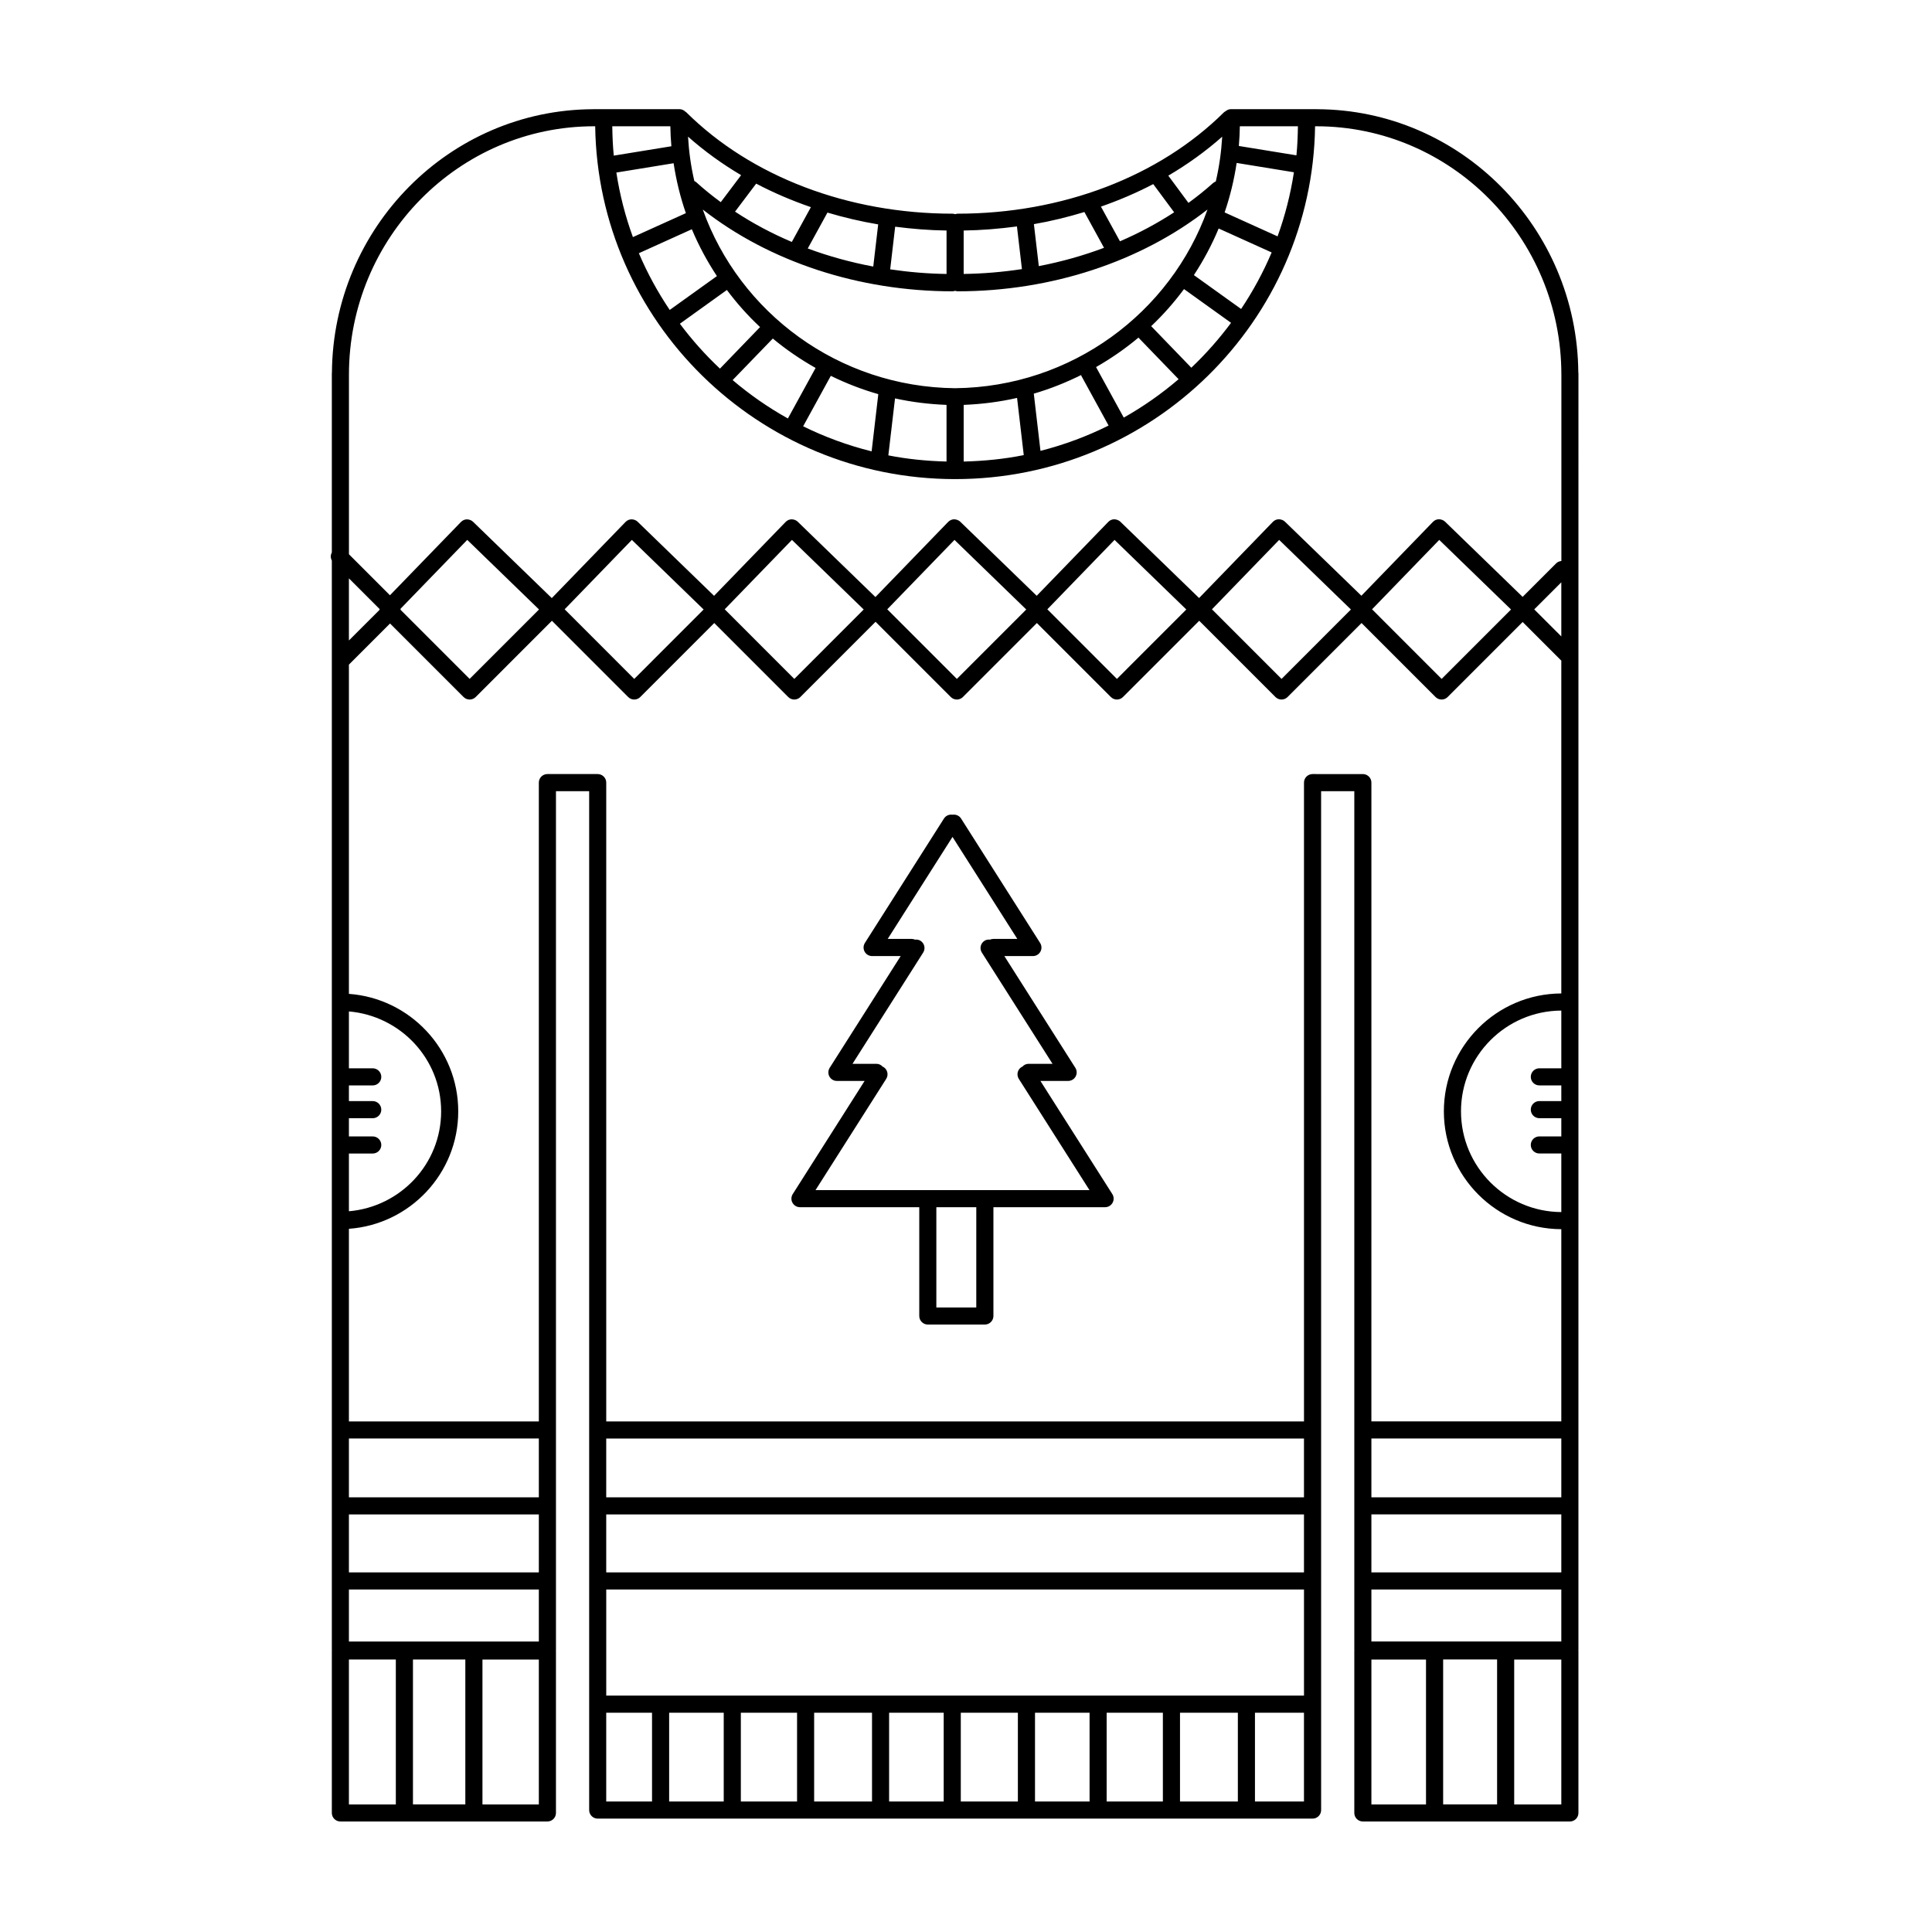 <?xml version="1.0" encoding="UTF-8"?>
<!-- Uploaded to: ICON Repo, www.iconrepo.com, Generator: ICON Repo Mixer Tools -->
<svg fill="#000000" width="800px" height="800px" version="1.1" viewBox="144 144 512 512" xmlns="http://www.w3.org/2000/svg">
 <g>
  <path d="m562.3 242.89c0-0.055-0.023-0.102-0.031-0.152-0.301-38.441-31.176-69.633-69.172-69.797-0.023 0-0.051-0.016-0.074-0.016h-22.801c-0.551 0-1.039 0.223-1.43 0.551-0.141 0.09-0.297 0.152-0.422 0.277-17.211 17.078-42.93 26.875-70.574 26.875-0.238 0-0.465 0.07-0.68 0.137-0.215-0.07-0.434-0.137-0.672-0.137-27.645 0-53.367-9.801-70.578-26.875-0.074-0.074-0.172-0.105-0.25-0.168-0.406-0.406-0.973-0.66-1.598-0.66h-22.801c-0.023 0-0.051 0.016-0.082 0.016-38.008 0.172-68.887 31.371-69.172 69.816 0 0.047-0.023 0.086-0.023 0.133v47.52c-0.367 0.676-0.367 1.465 0 2.137v26.602 0.102 262.04c0 0.039 0.02 0.074 0.02 0.117 0 0.039-0.02 0.074-0.02 0.109v42.93c0 1.258 1.02 2.266 2.266 2.266h54.863c1.25 0 2.266-1.008 2.266-2.266v-42.93c0-0.039-0.02-0.07-0.02-0.105 0-0.047 0.023-0.082 0.023-0.121v-227.62h8.797v270.02c0 1.254 1.02 2.262 2.266 2.262h189.45c1.25 0 2.262-1.008 2.262-2.262l-0.004-270.02h8.797v227.62c0 0.039 0.02 0.074 0.023 0.117-0.004 0.039-0.023 0.074-0.023 0.109v42.93c0 1.258 1.012 2.266 2.266 2.266h54.863c1.254 0 2.266-1.008 2.266-2.266v-42.93c0-0.039-0.023-0.074-0.023-0.109 0-0.047 0.023-0.082 0.023-0.117l0.004-338.39zm-21.555 340.89v38.395h-14.297v-38.395zm17.02-271.12-7.176-7.168 7.176-7.168zm0 114.45h-5.824c-1.25 0-2.266 1.02-2.266 2.273 0 1.25 1.02 2.262 2.266 2.262h5.824v4.152h-5.824c-1.25 0-2.266 1.012-2.266 2.273 0 1.246 1.02 2.262 2.266 2.262h5.824v4.828h-5.824c-1.25 0-2.266 1.012-2.266 2.266 0 1.25 1.02 2.262 2.266 2.262h5.824v15.523c-14.672-0.07-26.586-12.012-26.586-26.695 0-14.688 11.914-26.633 26.586-26.703zm0 133.59h-50.332v-15.367h50.332zm-50.332 4.531h50.332v13.785h-50.332zm50.332-24.43h-50.332v-15.586h50.332zm-160.65-293.92c-30.902-0.316-57.121-20.02-66.871-47.348 17.613 13.785 41.328 21.668 66.199 21.668 0.238 0 0.457-0.07 0.676-0.137 0.215 0.07 0.438 0.137 0.676 0.137 24.852 0 48.586-7.891 66.207-21.676-9.762 27.328-35.984 47.035-66.887 47.355zm69.082-54.785c-0.27 0.098-0.523 0.238-0.75 0.441-2.055 1.844-4.231 3.578-6.492 5.231l-5.344-7.219c5.148-3.019 9.926-6.469 14.289-10.328-0.242 4.059-0.801 8.027-1.703 11.875zm-11.035 8.168c-4.488 2.926-9.281 5.5-14.359 7.684l-5.043-9.191c4.816-1.684 9.453-3.664 13.859-5.969zm-18.586 9.406c-5.531 2.082-11.309 3.699-17.281 4.856l-1.301-11.125c4.578-0.789 9.035-1.895 13.383-3.211zm-21.754 5.644c-5.062 0.77-10.219 1.215-15.441 1.285v-11.508c4.781-0.066 9.488-0.465 14.121-1.082zm-19.977 1.289c-5.055-0.07-10.039-0.5-14.938-1.223l1.32-11.301c4.473 0.574 9.008 0.953 13.617 1.012zm-19.422-1.961c-5.992-1.133-11.809-2.731-17.359-4.793l5.219-9.512c4.367 1.301 8.852 2.359 13.445 3.133zm-21.582-6.523c-5.332-2.262-10.363-4.941-15.047-8.031l5.598-7.422c4.606 2.422 9.453 4.492 14.504 6.231zm-18.828-10.547c-2.273-1.672-4.457-3.43-6.519-5.301-0.145-0.133-0.316-0.203-0.484-0.289-0.891-3.812-1.441-7.75-1.676-11.77 4.301 3.805 9.004 7.219 14.07 10.207zm-13.09-14.812-15.266 2.484c-0.258-2.559-0.359-5.164-0.398-7.785h15.391c0.031 1.785 0.117 3.555 0.273 5.301zm0.59 4.496c0.691 4.555 1.773 8.977 3.25 13.234l-14.035 6.344c-2.004-5.477-3.477-11.195-4.387-17.105zm4.832 17.496c1.824 4.363 4.062 8.504 6.644 12.414l-12.508 8.973c-3.176-4.727-5.93-9.75-8.176-15.035zm9.285 16.098c2.644 3.527 5.57 6.816 8.793 9.828l-10.629 11.012c-3.883-3.648-7.43-7.633-10.621-11.898zm12.172 12.867c3.523 2.934 7.324 5.527 11.34 7.793l-7.344 13.391c-5.223-2.91-10.117-6.328-14.645-10.172zm15.371 9.887c4.016 1.965 8.207 3.602 12.586 4.852l-1.77 15.16c-6.34-1.582-12.41-3.812-18.148-6.644zm17.016 5.977c4.418 0.977 8.988 1.535 13.652 1.719v15.012c-5.254-0.133-10.418-0.645-15.422-1.633zm18.191 1.719c4.848-0.191 9.574-0.801 14.152-1.848l1.773 15.156c-5.152 1.043-10.488 1.57-15.922 1.707v-15.016zm20.355 12.184-1.77-15.16c4.5-1.316 8.805-3.047 12.914-5.125l-0.406 0.227 7.312 13.348c-5.703 2.852-11.738 5.098-18.051 6.711zm22.074-8.812-7.344-13.391c3.981-2.281 7.75-4.883 11.23-7.809l10.645 11.02c-4.488 3.844-9.348 7.254-14.531 10.18zm17.902-13.223-10.637-11.012c3.188-3.012 6.082-6.309 8.699-9.824l12.469 8.941c-3.176 4.266-6.684 8.246-10.531 11.895zm13.195-15.566-12.516-8.977c2.555-3.891 4.762-8.016 6.566-12.352l14.043 6.348c-2.231 5.273-4.957 10.277-8.094 14.98zm9.66-19.242-14.031-6.348c1.449-4.219 2.508-8.602 3.188-13.113l15.176 2.473c-0.898 5.867-2.356 11.547-4.332 16.988zm5-21.473-15.262-2.484c0.145-1.723 0.238-3.465 0.266-5.219h15.391c-0.043 2.59-0.137 5.168-0.395 7.703zm-186.13-7.703h0.293c0.742 51.676 43.211 93.504 95.383 93.504h0.012c52.164 0 94.637-41.828 95.383-93.504h0.297c35.82 0 64.973 29.535 64.973 65.832 0 0.004 0.004 0.004 0.004 0.012v49.363c-0.508 0.051-1.004 0.238-1.387 0.625l-8.883 8.879-20.559-19.93c-0.434-0.422-1.066-0.621-1.613-0.641-0.605 0.004-1.18 0.258-1.594 0.691l-18.965 19.582-20.258-19.629c-0.43-0.422-1.047-0.621-1.613-0.641-0.598 0.004-1.176 0.258-1.594 0.691l-19.547 20.184-20.867-20.227c-0.438-0.422-1.09-0.621-1.613-0.641-0.605 0.004-1.176 0.258-1.586 0.691l-18.969 19.582-20.258-19.629c-0.434-0.422-1.074-0.621-1.613-0.641-0.598 0.004-1.168 0.258-1.594 0.691l-19.277 19.91-20.586-19.957c-0.43-0.422-1.004-0.621-1.613-0.641-0.598 0.004-1.176 0.258-1.594 0.691l-18.969 19.582-20.254-19.629c-0.43-0.422-0.988-0.621-1.613-0.641-0.598 0.004-1.176 0.258-1.594 0.691l-19.543 20.184-20.867-20.227c-0.434-0.422-1.027-0.621-1.613-0.641-0.598 0.004-1.176 0.258-1.594 0.691l-18.816 19.426-10.867-10.867v-47.555c-0.008-36.336 29.141-65.867 64.969-65.867zm243 128.06-18.391 18.395-18.438-18.449 17.805-18.391zm-42.43 0-18.383 18.395-18.445-18.449 17.809-18.391zm-43.621 0-18.391 18.395-18.438-18.449 17.809-18.391zm-42.418 0-18.391 18.395-18.445-18.449 17.816-18.391zm-43.078 0-18.391 18.395-18.445-18.449 17.816-18.391zm-42.422 0-18.391 18.395-18.438-18.449 17.809-18.391zm-80.332-0.188 17.688-18.262 19.02 18.445-18.391 18.395-18.309-18.312c0-0.035 0.02-0.07 0.02-0.105 0.004-0.055-0.02-0.105-0.027-0.16zm-13.672 259.9h50.332v13.785h-50.332zm50.332-4.531h-50.332v-15.367h50.332zm-19.48 23.086v38.395h-13.879v-38.395zm19.48-42.984h-50.332v-15.586h50.332zm-50.332-91.113h6.316c1.25 0 2.266-1.012 2.266-2.262 0-1.254-1.02-2.266-2.266-2.266h-6.316v-4.828h6.316c1.25 0 2.266-1.02 2.266-2.262 0-1.258-1.02-2.273-2.266-2.273h-6.316v-4.156h6.316c1.25 0 2.266-1.012 2.266-2.262 0-1.254-1.02-2.273-2.266-2.273h-6.316v-15.07c13.648 1.168 24.441 12.531 24.441 26.48s-10.785 25.301-24.441 26.477zm8.121-144.08-8.121 8.117v-16.461l8.121 8.121c0 0.074-0.004 0.145 0 0.223zm-8.121 278.18h12.434v38.395h-12.434zm50.332 38.402h-14.941v-38.395h14.941zm145.95-24.309v23.527h-14.461v-23.527zm4.527 0h14.898v23.527h-14.898zm19.438 0h15.332v23.527h-15.332zm-49.062-4.535h-102.99v-28.113h184.91v28.113zm-71.855 4.535v23.527h-14.465v-23.527zm4.535 0h14.898v23.527h-14.898zm19.426 0h15.336v23.527h-15.336zm129.81-37.18h-184.91v-15.367h184.91zm0-19.898h-184.91v-15.586h184.91zm-184.91 57.078h12.137v23.527h-12.137zm74.969 23.527v-23.527h14.465v23.527zm18.996 0v-23.527h15.129v23.527zm77.957 0v-23.527h12.988v23.527zm15.266-272.28c-1.258 0-2.273 1.012-2.273 2.266v169.29h-184.91v-169.29c0-1.254-1.02-2.266-2.266-2.266h-13.332c-1.254 0-2.266 1.012-2.266 2.266v169.29h-50.332v-51.043c16.168-1.168 28.973-14.66 28.973-31.125 0-16.465-12.809-29.961-28.973-31.137v-87.25l10.902-10.902 19.488 19.488c0.422 0.422 1.004 0.664 1.602 0.664 0.605 0 1.18-0.238 1.602-0.664l20.207-20.211 20.207 20.211c0.422 0.422 1.004 0.664 1.602 0.664s1.18-0.238 1.602-0.664l19.609-19.613 19.609 19.613c0.422 0.422 1.004 0.664 1.602 0.664 0.598 0 1.18-0.238 1.602-0.664l19.938-19.941 19.938 19.941c0.43 0.422 1.004 0.664 1.602 0.664s1.18-0.238 1.602-0.664l19.609-19.613 19.609 19.613c0.43 0.422 1.004 0.664 1.602 0.664 0.598 0 1.18-0.238 1.602-0.664l20.211-20.211 20.207 20.211c0.43 0.422 0.996 0.664 1.602 0.664s1.176-0.238 1.602-0.664l19.609-19.613 19.613 19.613c0.422 0.422 1.004 0.664 1.602 0.664s1.176-0.238 1.598-0.664l19.879-19.887 10.141 10.137c0.031 0.031 0.07 0.039 0.105 0.066v88.238c-17.176 0.066-31.125 14.055-31.125 31.242 0 17.184 13.949 31.172 31.125 31.23v50.934h-50.332l0.004-169.28c0-1.254-1.02-2.266-2.266-2.266zm15.59 234.66h14.473v38.395h-14.473zm50.332 38.402h-12.488v-38.395h12.488z"/>
  <path d="m419.72 430.46h7.34c0.828 0 1.594-0.449 1.988-1.168 0.402-0.73 0.371-1.613-0.07-2.312l-18.812-29.609h7.566c0.828 0 1.586-0.453 1.988-1.176 0.402-0.719 0.363-1.605-0.082-2.312l-20.938-32.953c-0.492-0.785-1.395-1.152-2.258-1.023h-0.016-0.02c-0.855-0.133-1.762 0.238-2.254 1.023l-20.945 32.953c-0.441 0.707-0.473 1.586-0.074 2.312 0.398 0.727 1.16 1.176 1.988 1.176h7.566l-18.812 29.609c-0.441 0.699-0.473 1.582-0.074 2.312 0.398 0.727 1.16 1.168 1.988 1.168h7.34l-19.043 29.98c-0.441 0.695-0.473 1.578-0.074 2.301 0.398 0.73 1.16 1.18 1.988 1.18h31.613v28.832c0 1.25 1.02 2.266 2.266 2.266h15.113c1.258 0 2.273-1.02 2.273-2.266v-28.832h29.598c0.828 0 1.582-0.453 1.984-1.18 0.398-0.727 0.367-1.605-0.074-2.301zm-16.996 60.035h-10.582v-26.566h10.586zm26.609-31.105h-69.211l18.73-29.473c0.672-1.062 0.359-2.465-0.699-3.133-0.066-0.047-0.141-0.051-0.211-0.086-0.418-0.469-1.008-0.777-1.676-0.777h-6.344l18.73-29.477c0.672-1.055 0.359-2.453-0.699-3.125-0.449-0.289-0.961-0.359-1.461-0.309-0.277-0.117-0.574-0.188-0.898-0.188h-6.344l17.176-27.031 17.176 27.031h-6.344c-0.312 0-0.621 0.07-0.898 0.188-0.492-0.059-1.004 0.016-1.457 0.309-1.062 0.672-1.367 2.07-0.699 3.125l18.727 29.477h-6.348c-0.676 0-1.266 0.312-1.676 0.781-0.07 0.035-0.141 0.035-0.211 0.082-1.059 0.672-1.367 2.07-0.699 3.133l18.727 29.473z"/>
 </g>
</svg>